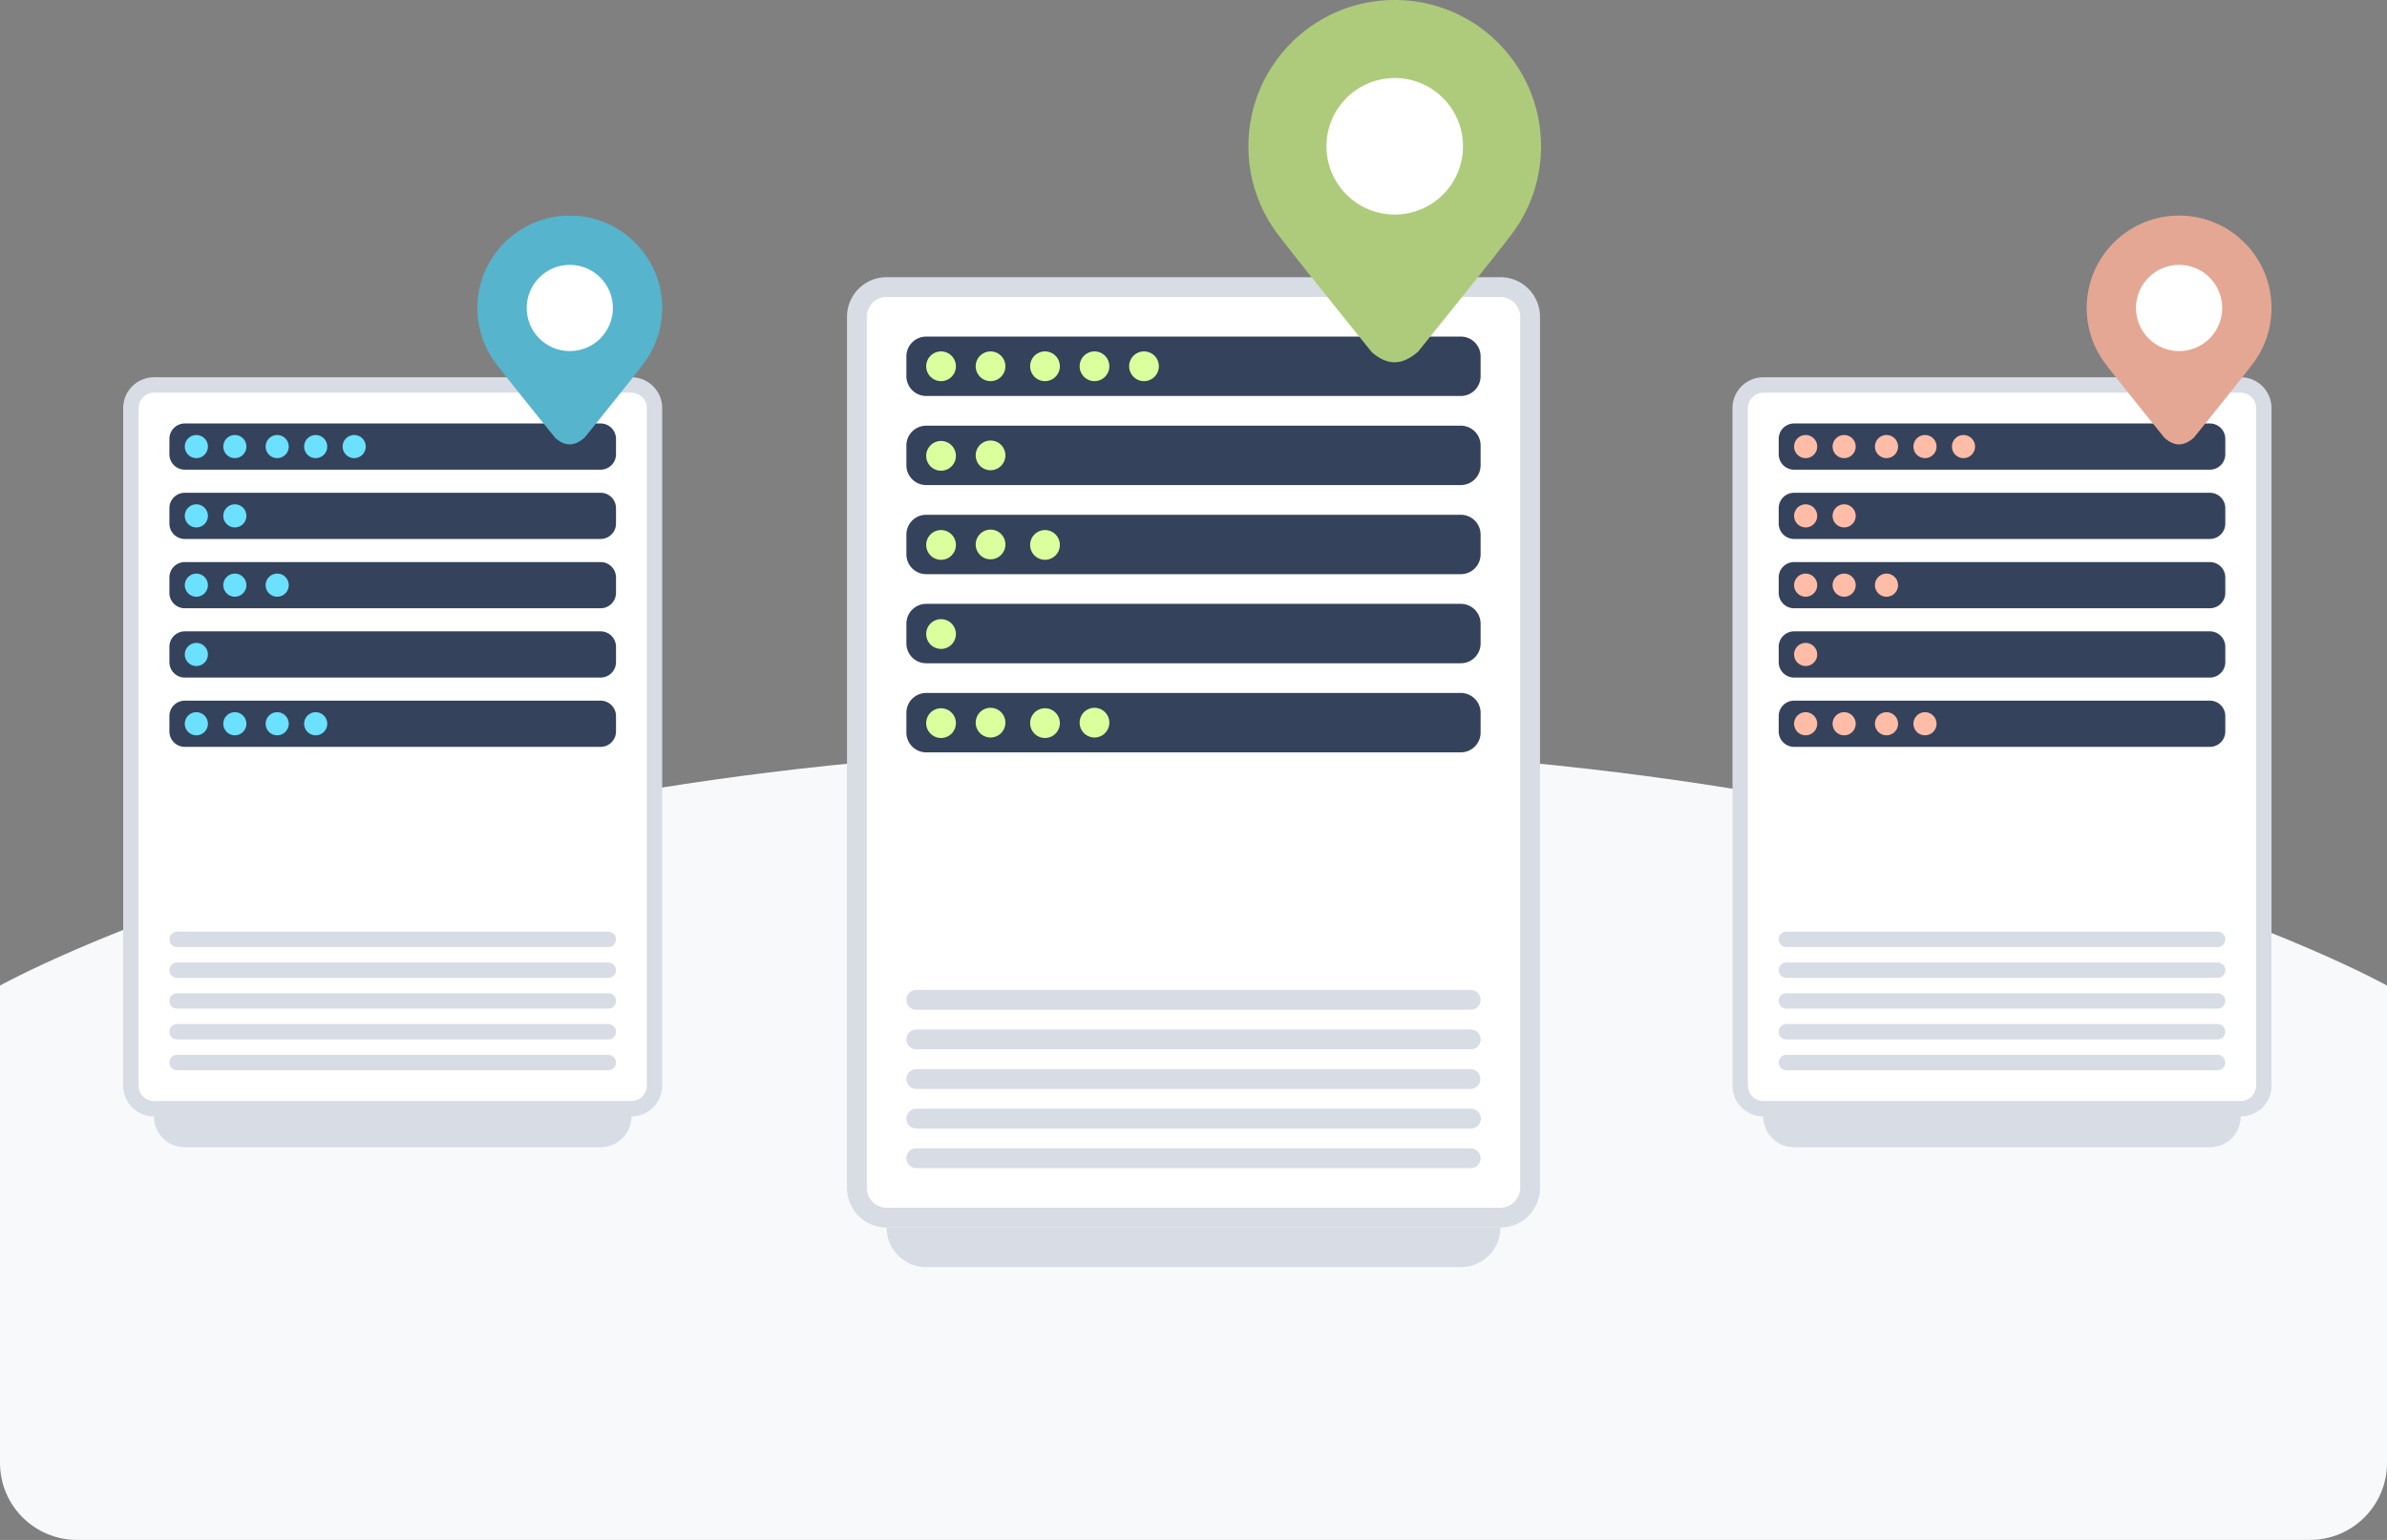 <svg width="310" height="200" fill="none" xmlns="http://www.w3.org/2000/svg"><rect width="100%" height="100%" fill="#808080" stroke="none"/><path d="M0 128s55.5-31 155-31 155 31 155 31v62c0 5.523-4.477 10-10 10H10c-5.523 0-10-4.477-10-10v-62z" fill="#F8F9FB"/><path d="M115.143 159.428h79.714a5.142 5.142 0 0 1-5.143 5.143h-69.428a5.142 5.142 0 0 1-5.143-5.143z" fill="#D7DCE5"/><path d="M110 41.143A5.143 5.143 0 0 1 115.143 36h79.714A5.143 5.143 0 0 1 200 41.143v113.143a5.144 5.144 0 0 1-5.143 5.143h-79.714a5.144 5.144 0 0 1-5.143-5.143V41.143z" fill="#D7DCE5"/><path d="M112.572 41.143a2.571 2.571 0 0 1 2.571-2.572h79.714a2.572 2.572 0 0 1 2.572 2.572v113.143a2.572 2.572 0 0 1-2.572 2.571h-79.714a2.57 2.57 0 0 1-2.571-2.571V41.143z" fill="#fff"/><path d="M117.714 150.428c0-.71.576-1.285 1.286-1.285h72a1.285 1.285 0 1 1 0 2.571h-72c-.71 0-1.286-.575-1.286-1.286zM117.714 129.857c0-.71.576-1.286 1.286-1.286h72a1.286 1.286 0 0 1 0 2.572h-72c-.71 0-1.286-.576-1.286-1.286zM117.714 135c0-.71.576-1.286 1.286-1.286h72a1.286 1.286 0 0 1 0 2.572h-72c-.71 0-1.286-.576-1.286-1.286zM117.714 140.143c0-.71.576-1.286 1.286-1.286h72a1.286 1.286 0 0 1 0 2.571h-72c-.71 0-1.286-.575-1.286-1.285zM117.714 145.286c0-.711.576-1.286 1.286-1.286h72a1.286 1.286 0 1 1 0 2.571h-72c-.71 0-1.286-.575-1.286-1.285z" fill="#D7DCE5"/><path d="M117.714 92.571A2.572 2.572 0 0 1 120.286 90h69.428a2.572 2.572 0 0 1 2.572 2.571v2.572a2.572 2.572 0 0 1-2.572 2.571h-69.428a2.572 2.572 0 0 1-2.572-2.571V92.57z" fill="#35425B"/><path d="M137.643 93.857a1.93 1.93 0 1 1-3.858-.001 1.93 1.93 0 0 1 3.858 0zM130.571 93.857a1.928 1.928 0 1 1-3.856 0 1.928 1.928 0 0 1 3.856 0zM144.071 93.857a1.928 1.928 0 1 1-3.856 0 1.928 1.928 0 0 1 3.856 0zM124.143 93.857a1.93 1.93 0 1 1-3.858-.001 1.93 1.93 0 0 1 3.858 0z" fill="#DCFF9D"/><path d="M117.714 81a2.572 2.572 0 0 1 2.572-2.572h69.428A2.572 2.572 0 0 1 192.286 81v2.571a2.572 2.572 0 0 1-2.572 2.572h-69.428a2.572 2.572 0 0 1-2.572-2.572V81z" fill="#35425B"/><path d="M124.143 82.285a1.93 1.93 0 1 1-3.858 0 1.93 1.93 0 0 1 3.858 0z" fill="#DCFF9D"/><path d="M117.714 69.428a2.572 2.572 0 0 1 2.572-2.571h69.428a2.572 2.572 0 0 1 2.572 2.571V72a2.572 2.572 0 0 1-2.572 2.571h-69.428A2.572 2.572 0 0 1 117.714 72v-2.572z" fill="#35425B"/><path d="M137.643 70.714a1.93 1.93 0 1 1-3.858-.001 1.93 1.93 0 0 1 3.858 0zM130.571 70.714a1.928 1.928 0 1 1-3.856 0 1.928 1.928 0 0 1 3.856 0zM124.143 70.714a1.93 1.93 0 1 1-3.858-.001 1.93 1.93 0 0 1 3.858 0z" fill="#DCFF9D"/><path d="M117.714 57.857a2.572 2.572 0 0 1 2.572-2.571h69.428a2.572 2.572 0 0 1 2.572 2.571v2.572a2.572 2.572 0 0 1-2.572 2.57h-69.428a2.572 2.572 0 0 1-2.572-2.57v-2.572z" fill="#35425B"/><path d="M130.571 59.143a1.928 1.928 0 1 1-3.856 0 1.928 1.928 0 0 1 3.856 0zM124.143 59.143a1.93 1.93 0 1 1-3.858-.001 1.93 1.93 0 0 1 3.858 0z" fill="#DCFF9D"/><path d="M117.714 46.286a2.572 2.572 0 0 1 2.572-2.572h69.428a2.572 2.572 0 0 1 2.572 2.572v2.571a2.572 2.572 0 0 1-2.572 2.572h-69.428a2.572 2.572 0 0 1-2.572-2.572v-2.571z" fill="#35425B"/><path d="M137.643 47.571a1.929 1.929 0 1 1-3.858 0 1.929 1.929 0 0 1 3.858 0zM130.571 47.571a1.928 1.928 0 1 1-3.856.001 1.928 1.928 0 0 1 3.856 0zM144.071 47.571a1.928 1.928 0 1 1-3.856.001 1.928 1.928 0 0 1 3.856 0zM150.5 47.571a1.928 1.928 0 1 1-3.857 0 1.928 1.928 0 0 1 3.857 0zM124.143 47.571a1.929 1.929 0 1 1-3.858 0 1.929 1.929 0 0 1 3.858 0z" fill="#DCFF9D"/><path d="M229 145h62a4 4 0 0 1-4 4h-54a4 4 0 0 1-4-4zM225 53a4 4 0 0 1 4-4h62a4 4 0 0 1 4 4v88a4 4 0 0 1-4 4h-62a4 4 0 0 1-4-4V53z" fill="#D7DCE5"/><path d="M227 53a2 2 0 0 1 2-2h62a2 2 0 0 1 2 2v88a2 2 0 0 1-2 2h-62a2 2 0 0 1-2-2V53z" fill="#fff"/><path d="M231 138a1 1 0 0 1 1-1h56a1 1 0 0 1 0 2h-56a1 1 0 0 1-1-1zM231 122a1 1 0 0 1 1-1h56a1 1 0 0 1 0 2h-56a1 1 0 0 1-1-1zM231 126a1 1 0 0 1 1-1h56a1 1 0 0 1 0 2h-56a1 1 0 0 1-1-1zM231 130a1 1 0 0 1 1-1h56a1 1 0 0 1 0 2h-56a1 1 0 0 1-1-1zM231 134a1 1 0 0 1 1-1h56a1 1 0 0 1 0 2h-56a1 1 0 0 1-1-1z" fill="#D7DCE5"/><path d="M231 93a2 2 0 0 1 2-2h54a2 2 0 0 1 2 2v2a2 2 0 0 1-2 2h-54a2 2 0 0 1-2-2v-2z" fill="#35425B"/><path d="M246.5 94a1.5 1.5 0 1 1-3 0 1.5 1.5 0 0 1 3 0zM241 94a1.5 1.5 0 1 1-3 0 1.5 1.5 0 0 1 3 0zM251.5 94a1.5 1.5 0 1 1-3 0 1.5 1.5 0 0 1 3 0zM236 94a1.5 1.5 0 1 1-3 0 1.5 1.5 0 0 1 3 0z" fill="#FFBCA7"/><path d="M231 84a2 2 0 0 1 2-2h54a2 2 0 0 1 2 2v2a2 2 0 0 1-2 2h-54a2 2 0 0 1-2-2v-2z" fill="#35425B"/><path d="M236 85a1.5 1.5 0 1 1-3 0 1.5 1.5 0 0 1 3 0z" fill="#FFBCA7"/><path d="M231 75a2 2 0 0 1 2-2h54a2 2 0 0 1 2 2v2a2 2 0 0 1-2 2h-54a2 2 0 0 1-2-2v-2z" fill="#35425B"/><path d="M246.5 76a1.5 1.5 0 1 1-3 0 1.5 1.5 0 0 1 3 0zM241 76a1.5 1.5 0 1 1-3 0 1.5 1.5 0 0 1 3 0zM236 76a1.5 1.5 0 1 1-3 0 1.5 1.5 0 0 1 3 0z" fill="#FFBCA7"/><path d="M231 66a2 2 0 0 1 2-2h54a2 2 0 0 1 2 2v2a2 2 0 0 1-2 2h-54a2 2 0 0 1-2-2v-2z" fill="#35425B"/><path d="M241 67a1.5 1.5 0 1 1-3 0 1.5 1.5 0 0 1 3 0zM236 67a1.5 1.5 0 1 1-3 0 1.5 1.5 0 0 1 3 0z" fill="#FFBCA7"/><path d="M231 57a2 2 0 0 1 2-2h54a2 2 0 0 1 2 2v2a2 2 0 0 1-2 2h-54a2 2 0 0 1-2-2v-2z" fill="#35425B"/><path d="M246.5 58a1.5 1.5 0 1 1-3 0 1.5 1.5 0 0 1 3 0zM241 58a1.5 1.5 0 1 1-3 0 1.5 1.5 0 0 1 3 0zM251.5 58a1.5 1.5 0 1 1-3 0 1.5 1.5 0 0 1 3 0zM256.5 58a1.5 1.5 0 1 1-3 0 1.5 1.5 0 0 1 3 0zM236 58a1.5 1.5 0 1 1-3 0 1.5 1.5 0 0 1 3 0z" fill="#FFBCA7"/><path d="M20 145h62a4 4 0 0 1-4 4H24a4 4 0 0 1-4-4zM16 53a4 4 0 0 1 4-4h62a4 4 0 0 1 4 4v88a4 4 0 0 1-4 4H20a4 4 0 0 1-4-4V53z" fill="#D7DCE5"/><path d="M18 53a2 2 0 0 1 2-2h62a2 2 0 0 1 2 2v88a2 2 0 0 1-2 2H20a2 2 0 0 1-2-2V53z" fill="#fff"/><path d="M22 138a1 1 0 0 1 1-1h56a1 1 0 0 1 0 2H23a1 1 0 0 1-1-1zM22 122a1 1 0 0 1 1-1h56a1 1 0 0 1 0 2H23a1 1 0 0 1-1-1zM22 126a1 1 0 0 1 1-1h56a1 1 0 0 1 0 2H23a1 1 0 0 1-1-1zM22 130a1 1 0 0 1 1-1h56a1 1 0 0 1 0 2H23a1 1 0 0 1-1-1zM22 134a1 1 0 0 1 1-1h56a1 1 0 0 1 0 2H23a1 1 0 0 1-1-1z" fill="#D7DCE5"/><path d="M22 93a2 2 0 0 1 2-2h54a2 2 0 0 1 2 2v2a2 2 0 0 1-2 2H24a2 2 0 0 1-2-2v-2z" fill="#35425B"/><path d="M37.5 94a1.5 1.5 0 1 1-3 0 1.5 1.5 0 0 1 3 0zM32 94a1.5 1.5 0 1 1-3 0 1.5 1.5 0 0 1 3 0zM42.5 94a1.5 1.5 0 1 1-3 0 1.5 1.5 0 0 1 3 0zM27 94a1.5 1.5 0 1 1-3 0 1.5 1.5 0 0 1 3 0z" fill="#6BE0FF"/><path d="M22 84a2 2 0 0 1 2-2h54a2 2 0 0 1 2 2v2a2 2 0 0 1-2 2H24a2 2 0 0 1-2-2v-2z" fill="#35425B"/><path d="M27 85a1.5 1.5 0 1 1-3 0 1.5 1.5 0 0 1 3 0z" fill="#6BE0FF"/><path d="M22 75a2 2 0 0 1 2-2h54a2 2 0 0 1 2 2v2a2 2 0 0 1-2 2H24a2 2 0 0 1-2-2v-2z" fill="#35425B"/><path d="M37.5 76a1.5 1.5 0 1 1-3 0 1.5 1.5 0 0 1 3 0zM32 76a1.5 1.5 0 1 1-3 0 1.5 1.5 0 0 1 3 0zM27 76a1.5 1.5 0 1 1-3 0 1.5 1.5 0 0 1 3 0z" fill="#6BE0FF"/><path d="M22 66a2 2 0 0 1 2-2h54a2 2 0 0 1 2 2v2a2 2 0 0 1-2 2H24a2 2 0 0 1-2-2v-2z" fill="#35425B"/><path d="M32 67a1.5 1.5 0 1 1-3 0 1.5 1.5 0 0 1 3 0zM27 67a1.5 1.5 0 1 1-3 0 1.5 1.5 0 0 1 3 0z" fill="#6BE0FF"/><path d="M22 57a2 2 0 0 1 2-2h54a2 2 0 0 1 2 2v2a2 2 0 0 1-2 2H24a2 2 0 0 1-2-2v-2z" fill="#35425B"/><path d="M37.5 58a1.5 1.5 0 1 1-3 0 1.5 1.5 0 0 1 3 0zM32 58a1.5 1.5 0 1 1-3 0 1.5 1.5 0 0 1 3 0zM42.5 58a1.5 1.5 0 1 1-3 0 1.5 1.5 0 0 1 3 0zM47.5 58a1.5 1.5 0 1 1-3 0 1.5 1.5 0 0 1 3 0zM27 58a1.5 1.5 0 1 1-3 0 1.5 1.5 0 0 1 3 0z" fill="#6BE0FF"/><path d="M200.133 19c0 4.277-1.413 8.224-3.798 11.4-2.338 3.113-12.161 15.26-12.161 15.26-2.091 1.84-3.991 1.84-6.019.077 0 0-9.872-12.207-12.223-15.337a18.918 18.918 0 0 1-3.799-11.4c0-10.493 8.507-19 19-19 10.494 0 19 8.507 19 19z" fill="#AECB7B"/><circle cx="181.133" cy="19" fill="#fff" r="8.867"/><path d="M295 40a11.95 11.95 0 0 1-2.399 7.2c-1.477 1.966-7.68 9.638-7.68 9.638C283.6 58 282.4 58 281.119 56.887c0 0-6.235-7.71-7.72-9.687A11.95 11.95 0 0 1 271 40c0-6.627 5.373-12 12-12s12 5.373 12 12z" fill="#E4A794"/><circle cx="283" cy="40" fill="#fff" r="5.6"/><path d="M86 40c0 2.702-.893 5.194-2.4 7.2-1.476 1.966-7.68 9.638-7.68 9.638C74.6 58 73.4 58 72.12 56.887c0 0-6.236-7.71-7.72-9.687A11.947 11.947 0 0 1 62 40c0-6.627 5.373-12 12-12s12 5.373 12 12z" fill="#56B4CD"/><circle cx="74" cy="40" fill="#fff" r="5.6"/></svg>